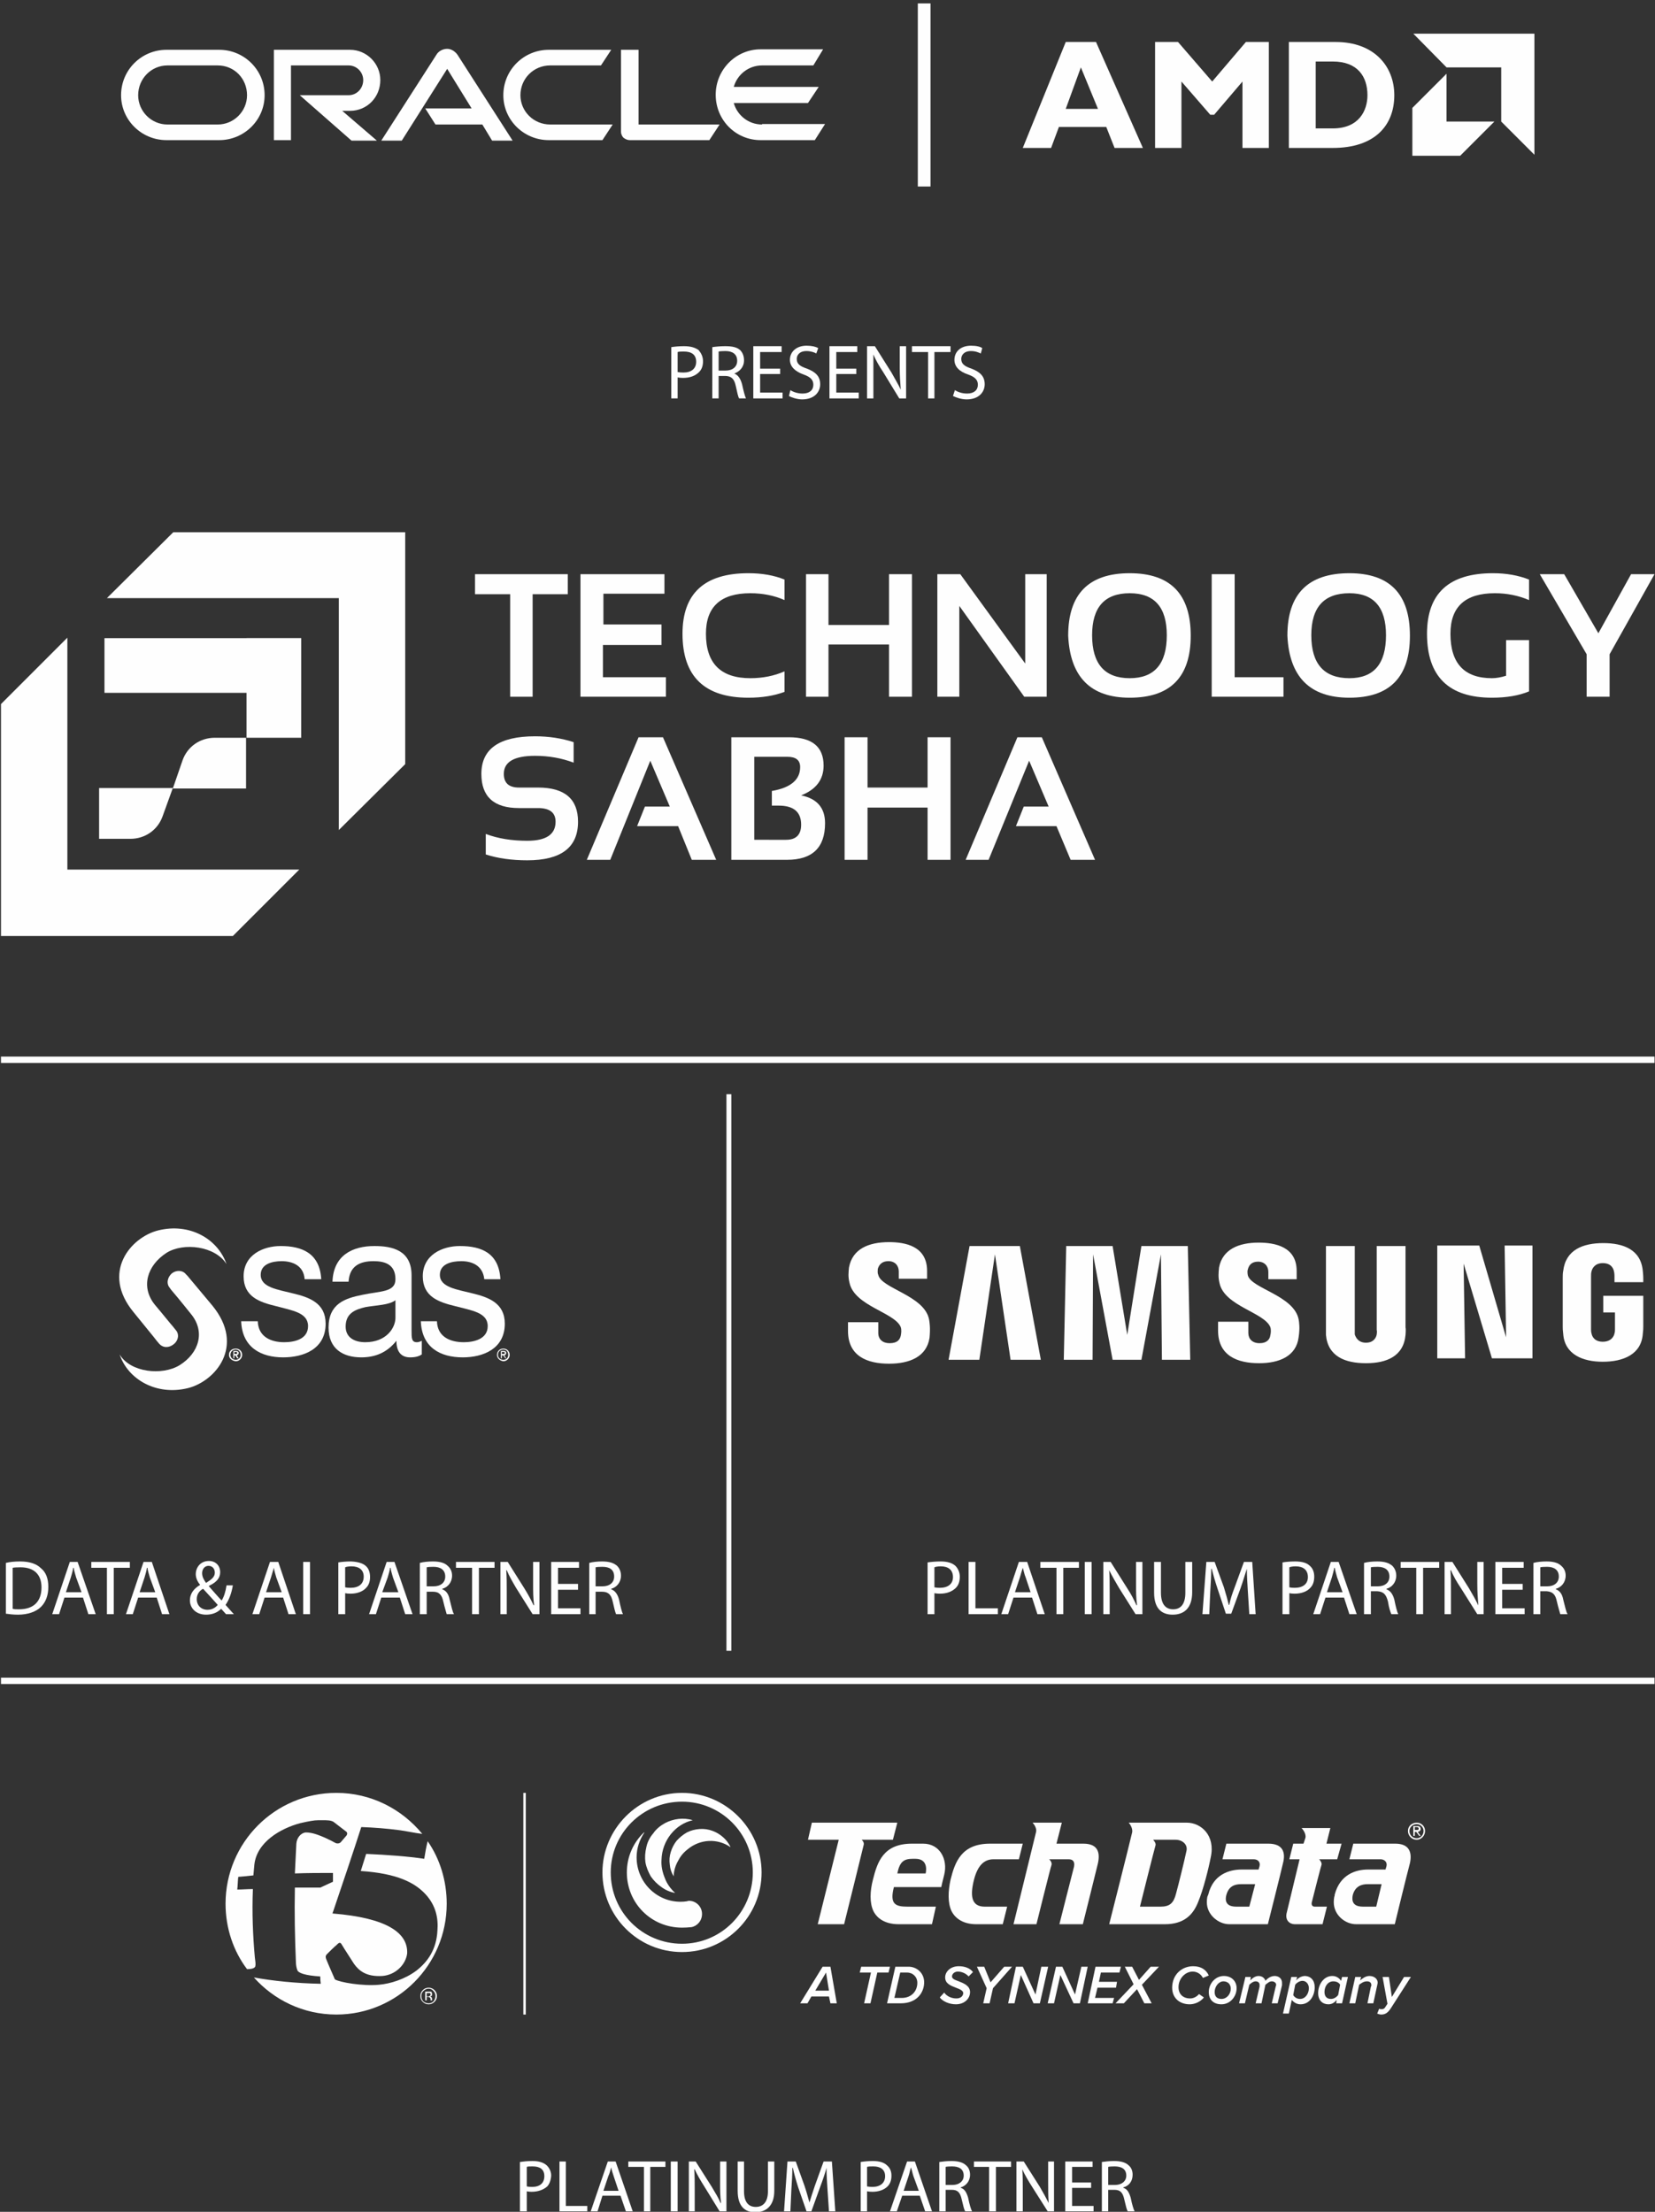 <svg version="1.2" xmlns="http://www.w3.org/2000/svg" viewBox="0 0 339 453" width="339" height="453">
	<rect x="0" y="0" width="339" height="453" fill="#333333" stroke="none"/>
	<title>techsabha_logo_white</title>
	<style>
		.s0 { fill: #fefefe } 
	</style>
	<g id="&lt;Group&gt;">
		<path id="&lt;Path&gt;" class="s0" d="m116.3 117.6v4.1h-7.2v21h-4.6v-21h-7.2v-4.1z"/>
		<path id="&lt;Path&gt;" class="s0" d="m136.1 117.6v4h-12.5v6.3h11.9v4.2h-12v6.6h12.9v4h-17.5v-25.1z"/>
		<path id="&lt;Path&gt;" class="s0" d="m160.7 141.7q-3.2 1.2-7.4 1.2-13.5 0-13.5-13.1 0-12.4 13.5-12.4 4.2 0 7.4 1.3v4.2q-3.2-1.4-7-1.4-9.1 0-9.1 8.3 0 9.1 9.1 9.1 3.8 0 7-1.4z"/>
		<path id="&lt;Path&gt;" class="s0" d="m165.1 142.7v-25.1h4.6v10.4h12.4v-10.4h4.7v25.1h-4.7v-10.7h-12.4v10.7z"/>
		<path id="&lt;Path&gt;" class="s0" d="m192 142.7v-25.1h4.7l13.3 18.3v-18.3h4.4v25.1h-4.6l-13.3-18.6v18.6z"/>
		<path id="&lt;Compound Path&gt;" fill-rule="evenodd" class="s0" d="m218.8 130.2q0-12.8 12.6-12.8 12.5 0 12.5 12.8 0 12.7-12.5 12.7-12 0-12.6-12.7zm12.6 8.7q7.6 0 7.6-8.8 0-8.6-7.6-8.6-7.7 0-7.7 8.6 0 8.8 7.7 8.8z"/>
		<path id="&lt;Path&gt;" class="s0" d="m252.9 117.6v21.1h10v4h-14.7v-25.1z"/>
		<path id="&lt;Compound Path&gt;" fill-rule="evenodd" class="s0" d="m263.7 130.2q0-12.8 12.7-12.8 12.4 0 12.4 12.8 0 12.7-12.4 12.7-12.1 0-12.7-12.7zm12.7 8.7q7.5 0 7.5-8.8 0-8.6-7.5-8.6-7.8 0-7.8 8.6 0 8.8 7.8 8.8z"/>
		<path id="&lt;Path&gt;" class="s0" d="m313.2 141.6q-3.1 1.3-7.6 1.3-13.3 0-13.3-13.1 0-12.4 13.5-12.4 4.1 0 7.4 1.3v4.2q-3.3-1.4-7-1.4-9.1 0-9.1 8.3 0 9.1 8.5 9.1 1.3 0 2.9-0.5v-7.3h4.7z"/>
		<path id="&lt;Path&gt;" class="s0" d="m315.4 117.6h5l7 12.1 6.7-12.1h4.8l-9.2 16.4v8.7h-4.7v-8.7z"/>
		<path id="&lt;Path&gt;" class="s0" d="m99.5 175v-4.2q3.7 1.4 8.5 1.4 5.8 0 5.8-3.9 0-2.8-3.6-2.8h-3.9q-7.7 0-7.7-7 0-7.7 11-7.7 4.2 0 7.9 1.2v4.2q-3.7-1.4-7.9-1.4-6.4 0-6.4 3.7 0 2.8 3.1 2.8h3.9q8.2 0 8.2 7 0 7.9-10.4 7.9-4.8 0-8.5-1.2z"/>
		<path id="&lt;Path&gt;" class="s0" d="m125 176.1h-4.8l10.6-25.1h5l10.9 25.1h-5l-2.8-6.9h-8.4l1.6-4h5.1l-4-9.4z"/>
		<path id="&lt;Compound Path&gt;" fill-rule="evenodd" class="s0" d="m149.8 176.1v-25.1h11.8q7.1 0 7.1 5.8 0 4.3-4.6 6.1 4.9 1 4.9 5.7 0 7.5-7.8 7.5zm11.2-4.1q3.1 0 3.1-3.1 0-3.9-4.6-3.9h-1.4v-3q5.8-1 5.8-4.9 0-2.1-2.6-2.1h-6.8v17z"/>
		<path id="&lt;Path&gt;" class="s0" d="m173 176.1v-25.1h4.7v10.3h12.3v-10.3h4.7v25.1h-4.7v-10.7h-12.3v10.7z"/>
		<path id="&lt;Path&gt;" class="s0" d="m202.5 176.1h-4.7l10.6-25.1h5l10.9 25.1h-5l-2.9-6.9h-8.3l1.6-4h5.1l-4-9.4z"/>
		<path id="&lt;Path&gt;" class="s0" d="m47.7 191.7h-47.5v-47.5l13.6-13.6v47.5h47.5z"/>
		<path id="&lt;Path&gt;" class="s0" d="m35.5 109h47.5v47.5l-13.6 13.5v-47.5h-47.5z"/>
		<path id="&lt;Path&gt;" class="s0" d="m61.7 141.9h-40.3v-11.2h40.3z"/>
		<path id="&lt;Path&gt;" class="s0" d="m61.7 151.1h-11.2v-20.4h11.2z"/>
		<path id="&lt;Path&gt;" class="s0" d="m50.4 161.5h-15l2-5.8c1-2.8 3.6-4.6 6.6-4.6h6.4z"/>
		<path id="&lt;Path&gt;" class="s0" d="m20.3 161.4h15.1l-2.1 5.8c-1 2.8-3.6 4.6-6.6 4.6h-6.4z"/>
		<path id="&lt;Compound Path&gt;" fill-rule="evenodd" class="s0" d="m87.1 22.2h9.5l-5-8.1-9.3 14.7h-4.2l11.3-17.6c0.4-0.7 1.3-1.2 2.2-1.2 0.8 0 1.6 0.5 2.1 1.2l11.3 17.6h-4.2l-2-3.3h-9.6zm60.3 3.3l-2.1 3.2h-16.3c-0.5 0-0.9-0.2-1.3-0.5-0.3-0.3-0.5-0.8-0.5-1.2v-16.8h3.6v15.3zm-75.7-2.8h-1.6l7.1 6.1h-5.2l-10.6-9.3h10c1.7 0 3-1.4 3-3.1 0-1.6-1.3-3-3-3h-11.8v15.3h-3.5v-18.5h15.6c3.4 0 6.2 2.8 6.2 6.2 0 3.5-2.7 6.3-6.2 6.3zm-37.6 6c-5.1 0-9.3-4.1-9.3-9.2 0-5.2 4.2-9.3 9.3-9.3h10.8c5.1 0 9.3 4.1 9.3 9.3 0 5.1-4.2 9.2-9.3 9.2zm10.5-3.2c3.3 0 6-2.7 6-6 0-3.4-2.6-6.1-6-6.1h-10.3c-3.3 0-6 2.7-6 6.1 0 3.3 2.7 6 6 6zm58.5-6c0-5.2 4.2-9.3 9.3-9.3h12.8l-2.1 3.2h-10.4c-3.4 0-6.1 2.7-6.1 6.1 0 3.3 2.7 6 6.1 6h12.8l-2.1 3.2h-11c-5.1 0-9.3-4.1-9.3-9.2zm53 5.9h12.9l-2.1 3.3h-11.1c-5.1 0-9.2-4.1-9.2-9.3 0-5.1 4.1-9.3 9.2-9.3h12.8l-2 3.3h-10.5c-2.8 0-5.1 1.9-5.8 4.4h17.4l-2.2 3.3h-15.2c0.7 2.5 3 4.4 5.8 4.4z"/>
		<path id="&lt;Compound Path&gt;" fill-rule="evenodd" class="s0" d="m234.1 30.3h-5.8l-1.7-4.3h-9.7l-1.6 4.3h-5.8l8.8-21.7h6.2zm-12.7-16.5l-3.1 8.5h6.6z"/>
		<path id="&lt;Path&gt;" class="s0" d="m255.2 8.6h4.7v21.7h-5.4v-13.6l-5.8 6.8h-0.8l-5.9-6.8v13.6h-5.4v-21.7h4.7l7 8.1z"/>
		<path id="&lt;Compound Path&gt;" fill-rule="evenodd" class="s0" d="m273.6 8.6c7.9 0 12 5 12 10.9 0 6.2-4 10.8-12.6 10.8h-9v-21.7zm-4.1 17.7h3.5c5.4 0 7.1-3.7 7.1-6.8 0-3.8-2-6.9-7.1-6.9h-3.5z"/>
		<path id="&lt;Path&gt;" class="s0" d="m307.5 13.8h-11.2l-6.8-6.9h24.8v24.8l-6.8-6.8z"/>
		<path id="&lt;Path&gt;" class="s0" d="m296.3 24.9v-9.8l-7 7v9.8h9.8l7-7z"/>
		<path id="&lt;Path&gt;" class="s0" d="m188 0.7v37.5h1.3 1.3v-37.5z"/>
		<path id="&lt;Compound Path&gt;" fill-rule="evenodd" class="s0" d="m137.5 71.1c0.6-0.1 1.5-0.2 2.6-0.2 1.4 0 2.3 0.3 3 0.8 0.5 0.6 0.9 1.3 0.9 2.3q0 1.4-0.8 2.2c-0.8 0.8-1.9 1.2-3.3 1.2q-0.6 0-1.1-0.1v4.3h-1.3zm1.3 5.1q0.5 0.1 1.2 0.1c1.6 0 2.6-0.8 2.6-2.2 0-1.5-1-2.1-2.5-2.1-0.6 0-1 0-1.3 0.1z"/>
		<path id="&lt;Compound Path&gt;" fill-rule="evenodd" class="s0" d="m145.9 71.1c0.6-0.1 1.7-0.2 2.6-0.2 1.5 0 2.4 0.2 3.1 0.8 0.5 0.5 0.8 1.2 0.8 2.1 0 1.4-0.9 2.3-2 2.7 0.8 0.3 1.3 1.1 1.6 2.2 0.3 1.4 0.6 2.5 0.8 2.9h-1.4c-0.2-0.3-0.4-1.2-0.7-2.6-0.3-1.4-0.9-2-2.2-2h-1.3v4.6h-1.3zm1.3 4.8h1.4c1.5 0 2.4-0.8 2.4-2 0-1.4-1-2-2.4-2q-1 0-1.4 0.1z"/>
		<path id="&lt;Path&gt;" class="s0" d="m159.8 76.6h-4.1v3.8h4.6v1.2h-6v-10.7h5.8v1.2h-4.4v3.4h4.1z"/>
		<path id="&lt;Path&gt;" class="s0" d="m161.9 79.9c0.6 0.4 1.5 0.7 2.5 0.7 1.4 0 2.2-0.7 2.2-1.8 0-1-0.6-1.6-2-2.1-1.7-0.6-2.8-1.6-2.8-3 0-1.7 1.4-2.9 3.4-2.9 1.1 0 1.9 0.2 2.4 0.5l-0.4 1.1c-0.3-0.2-1.1-0.5-2-0.5-1.5 0-2 0.9-2 1.6 0 1 0.6 1.5 2.1 2 1.8 0.7 2.7 1.6 2.7 3.2 0 1.6-1.2 3.1-3.7 3.1-1 0-2.2-0.4-2.7-0.7z"/>
		<path id="&lt;Path&gt;" class="s0" d="m175.4 76.6h-4.1v3.8h4.6v1.2h-6v-10.7h5.7v1.2h-4.3v3.4h4.1z"/>
		<path id="&lt;Path&gt;" class="s0" d="m177.6 81.6v-10.7h1.6l3.4 5.4c0.7 1.3 1.4 2.4 1.9 3.5-0.1-1.5-0.2-2.7-0.2-4.4v-4.5h1.3v10.7h-1.4l-3.3-5.4c-0.8-1.2-1.5-2.4-2-3.6 0 1.4 0 2.7 0 4.4v4.6z"/>
		<path id="&lt;Path&gt;" class="s0" d="m190.1 72.1h-3.3v-1.2h7.9v1.2h-3.3v9.5h-1.3z"/>
		<path id="&lt;Path&gt;" class="s0" d="m195.6 79.9c0.6 0.4 1.5 0.7 2.5 0.7 1.4 0 2.2-0.7 2.2-1.8 0-1-0.6-1.6-2-2.1-1.8-0.6-2.8-1.6-2.8-3 0-1.7 1.3-2.9 3.4-2.9 1.1 0 1.9 0.2 2.3 0.5l-0.3 1.1c-0.4-0.2-1.1-0.5-2-0.5-1.5 0-2 0.9-2 1.6 0 1 0.6 1.5 2.1 2 1.8 0.7 2.7 1.6 2.7 3.2 0 1.6-1.2 3.1-3.7 3.1-1.1 0-2.2-0.4-2.8-0.7z"/>
		<g id="&lt;Group&gt;">
			<g id="&lt;Group&gt;">
				<path id="&lt;Path&gt;" class="s0" d="m52.8 270.6c0.1 3.2 2.7 4.3 5.4 4.3 2.1 0 4.9-0.6 4.9-3.3 0-2.8-3.3-3.2-6.6-4.1-3.3-0.8-6.6-1.9-6.6-6.1 0-4.4 4-6.2 7.6-6.2 4.4 0 8 1.5 8.3 6.8h-3.4c-0.2-2.8-2.5-3.7-4.7-3.7-2 0-4.3 0.6-4.3 2.8 0 2.6 3.5 3 6.6 3.8 3.4 0.8 6.7 2 6.7 6.2 0 5.2-4.5 6.9-8.7 6.9-4.5 0-8.4-2-8.6-7.4z"/>
				<path id="&lt;Compound Path&gt;" fill-rule="evenodd" class="s0" d="m86.4 277.4c-0.6 0.4-1.3 0.6-2.4 0.6-1.7 0-2.8-1-2.8-3.4-1.9 2.4-4.3 3.4-7.2 3.4-3.7 0-6.7-1.7-6.7-6.1 0-4.9 3.4-6 6.9-6.7 3.7-0.8 6.8-0.5 6.8-3.2 0-3.2-2.4-3.7-4.5-3.7-2.8 0-4.9 1-5.1 4.2h-3.3c0.2-5.4 4.1-7.3 8.6-7.3 3.7 0 7.6 0.9 7.6 6v11.2c0 1.7 0 2.5 1.1 2.5 0.3 0 0.6-0.1 1-0.3zm-5.4-11.1c-1.3 1-3.8 1-6.1 1.4-2.2 0.5-4.1 1.3-4.1 4 0 2.3 1.9 3.2 4 3.2 4.4 0 6.2-3 6.2-5z"/>
				<path id="&lt;Path&gt;" class="s0" d="m89.5 270.6c0.1 3.2 2.7 4.3 5.5 4.3 2 0 4.9-0.6 4.9-3.3 0-2.8-3.3-3.2-6.7-4.1-3.3-0.8-6.6-1.9-6.6-6.1 0-4.4 4-6.2 7.6-6.2 4.5 0 8 1.5 8.3 6.8h-3.3c-0.3-2.8-2.5-3.7-4.7-3.7-2.1 0-4.4 0.6-4.4 2.8 0 2.6 3.6 3 6.7 3.8 3.3 0.8 6.6 2 6.6 6.2 0 5.2-4.5 6.9-8.6 6.9-4.6 0-8.4-2-8.6-7.4z"/>
				<path id="&lt;Path&gt;" class="s0" d="m38.4 261.3l5.1 6.1c6.8 8.3 0.6 15.5-5 16.9-6.5 1.6-12.3-1.8-14-6.9 2.2 3.7 8.7 4.4 12.3 2.2 4-2.5 5.3-6.9 2.3-10.5 0 0-2.3-2.9-4.1-5q-0.2-0.3-0.2-0.3c-0.8-0.9-0.5-2.2 0.4-3 0.9-0.7 2.2-0.7 2.9 0.2l0.6 0.6"/>
				<path id="&lt;Path&gt;" class="s0" d="m31.4 273.8l1.2 1.4c0.8 0.9 2 0.9 3 0.1 0.9-0.7 1.2-2 0.4-2.9 0 0-0.5-0.6-1.1-1.4l0.6 0.8c-1.7-2.1-3.8-4.6-3.8-4.6-2.9-3.6-1.6-8 2.4-10.6 3.5-2.2 10-1.4 12.3 2.3-1.8-5.2-7.6-8.5-14-6.9-5.6 1.4-11.8 8.6-5 16.8l4.8 5.9"/>
				<path id="&lt;Compound Path&gt;" fill-rule="evenodd" class="s0" d="m101.8 277.5c0-0.8 0.6-1.3 1.3-1.3 0.7 0 1.3 0.5 1.3 1.3 0 0.7-0.6 1.3-1.3 1.3-0.7-0.1-1.3-0.6-1.3-1.3zm1.3 1c0.6 0 1-0.4 1-1 0-0.7-0.4-1.1-1-1.1-0.6 0-1.1 0.4-1.1 1.1 0 0.6 0.5 1 1.1 1zm-0.3-0.3h-0.2v-1.5h0.6q0.5 0 0.5 0.4c0 0.3-0.2 0.4-0.4 0.5l0.4 0.6h-0.2l-0.4-0.6h-0.3zm0.3-0.9c0.2 0 0.3 0 0.3-0.2 0-0.2-0.1-0.2-0.3-0.2h-0.3v0.4z"/>
				<path id="&lt;Compound Path&gt;" fill-rule="evenodd" class="s0" d="m46.9 277.5c0-0.8 0.6-1.3 1.4-1.3 0.7 0 1.3 0.5 1.3 1.3 0 0.7-0.6 1.3-1.3 1.3-0.8-0.1-1.4-0.6-1.4-1.3zm1.4 1c0.5 0 1-0.4 1-1 0-0.7-0.5-1.1-1-1.1-0.6 0-1.1 0.4-1.1 1.1 0 0.6 0.5 1 1.1 1zm-0.3-0.3h-0.2v-1.5h0.5q0.6 0 0.6 0.4c0 0.3-0.2 0.4-0.4 0.5l0.4 0.6h-0.3l-0.4-0.6h-0.2zm0.3-0.9c0.1 0 0.3 0 0.3-0.2 0-0.2-0.2-0.2-0.3-0.2h-0.3v0.4z"/>
			</g>
			<g id="&lt;Group&gt;">
				<path id="&lt;Compound Path&gt;" fill-rule="evenodd" class="s0" d="m1.2 320.1c0.8-0.2 1.8-0.3 2.9-0.3 2 0 3.4 0.5 4.3 1.4 1 0.8 1.5 2.1 1.5 3.8 0 1.7-0.5 3.1-1.5 4.1-1 1-2.7 1.6-4.7 1.6-1 0-1.8-0.1-2.5-0.2zm1.4 9.4c0.3 0.1 0.8 0.1 1.3 0.1 3 0 4.6-1.6 4.6-4.5 0-2.5-1.4-4.1-4.3-4.1q-1.1 0-1.6 0.1z"/>
				<path id="&lt;Compound Path&gt;" fill-rule="evenodd" class="s0" d="m13.2 327.2l-1.1 3.4h-1.4l3.6-10.7h1.6l3.7 10.7h-1.5l-1.1-3.4zm3.5-1.1l-1.1-3c-0.2-0.7-0.4-1.3-0.5-2h-0.1c-0.1 0.7-0.3 1.3-0.5 2l-1 3z"/>
				<path id="&lt;Path&gt;" class="s0" d="m21.9 321.1h-3.2v-1.2h7.9v1.2h-3.3v9.5h-1.4z"/>
				<path id="&lt;Compound Path&gt;" fill-rule="evenodd" class="s0" d="m28.3 327.2l-1.1 3.4h-1.4l3.6-10.7h1.7l3.6 10.7h-1.5l-1.1-3.4zm3.5-1.1l-1.1-3c-0.2-0.7-0.4-1.3-0.5-2h-0.1c-0.1 0.7-0.3 1.3-0.5 2l-1 3z"/>
				<path id="&lt;Compound Path&gt;" fill-rule="evenodd" class="s0" d="m46.3 330.6c-0.3-0.3-0.6-0.7-1-1.1-0.9 0.9-2 1.2-3.1 1.2-2.1 0-3.3-1.4-3.3-2.9 0-1.5 0.9-2.5 2.1-3.2-0.6-0.7-0.9-1.5-0.9-2.2 0-1.3 0.9-2.7 2.7-2.7 1.3 0 2.3 0.9 2.3 2.3 0 1.1-0.6 2-2.3 2.8v0.1c0.9 1 1.9 2.2 2.6 2.9q0.7-1.1 1-3.1h1.3c-0.3 1.7-0.8 3-1.5 4 0.5 0.6 1.1 1.2 1.7 1.9zm-1.7-1.9c-0.6-0.7-1.8-2-3-3.3-0.6 0.3-1.3 1-1.3 2.1 0 1.3 0.9 2.2 2.2 2.2 0.9 0 1.6-0.4 2.1-1zm-3.2-6.5c0 0.8 0.4 1.4 0.8 2 1.1-0.7 1.8-1.2 1.8-2.1 0-0.7-0.4-1.4-1.3-1.4-0.8 0-1.3 0.7-1.3 1.5z"/>
				<path id="&lt;Compound Path&gt;" fill-rule="evenodd" class="s0" d="m54.2 327.2l-1.1 3.4h-1.4l3.6-10.7h1.7l3.6 10.7h-1.5l-1.1-3.4zm3.5-1.1l-1.1-3c-0.2-0.7-0.4-1.3-0.5-2-0.2 0.7-0.4 1.3-0.6 2l-1 3z"/>
				<path id="&lt;Path&gt;" class="s0" d="m63.5 330.6h-1.4v-10.7h1.4z"/>
				<path id="&lt;Compound Path&gt;" fill-rule="evenodd" class="s0" d="m69.3 320c0.6-0.1 1.5-0.2 2.6-0.2q2.1 0.1 3 0.9c0.6 0.5 0.9 1.3 0.9 2.3q0 1.4-0.8 2.2c-0.7 0.8-1.9 1.2-3.2 1.2q-0.7 0-1.1-0.1v4.3h-1.4zm1.4 5.1q0.4 0.1 1.1 0.1c1.7 0 2.7-0.8 2.7-2.3 0-1.4-1-2.1-2.5-2.1-0.6 0-1.1 0.1-1.3 0.2z"/>
				<path id="&lt;Compound Path&gt;" fill-rule="evenodd" class="s0" d="m78.1 327.2l-1.1 3.4h-1.4l3.6-10.7h1.6l3.7 10.7h-1.5l-1.1-3.4zm3.5-1.1l-1.1-3c-0.2-0.7-0.4-1.3-0.5-2h-0.1c-0.1 0.7-0.3 1.3-0.5 2l-1.1 3z"/>
				<path id="&lt;Compound Path&gt;" fill-rule="evenodd" class="s0" d="m86 320.1c0.7-0.2 1.7-0.3 2.7-0.3 1.4 0 2.4 0.3 3 0.9 0.6 0.5 0.9 1.2 0.9 2 0 1.4-0.9 2.4-2 2.7v0.1c0.8 0.3 1.3 1 1.5 2.1 0.4 1.5 0.6 2.6 0.9 3h-1.5c-0.1-0.4-0.4-1.3-0.7-2.6-0.3-1.4-0.9-2-2.1-2h-1.3v4.6h-1.4zm1.4 4.8h1.4c1.5 0 2.4-0.8 2.4-2 0-1.4-1-2-2.4-2q-1 0-1.4 0.1z"/>
				<path id="&lt;Path&gt;" class="s0" d="m96.7 321.1h-3.3v-1.2h7.9v1.2h-3.2v9.5h-1.4z"/>
				<path id="&lt;Path&gt;" class="s0" d="m102.5 330.6v-10.7h1.5l3.4 5.4c0.8 1.3 1.4 2.4 1.9 3.5l0.1-0.1c-0.2-1.4-0.2-2.7-0.2-4.3v-4.5h1.3v10.7h-1.4l-3.4-5.4c-0.7-1.2-1.4-2.4-1.9-3.6h-0.1c0.1 1.4 0.1 2.6 0.1 4.4v4.6z"/>
				<path id="&lt;Path&gt;" class="s0" d="m118.4 325.6h-4.1v3.8h4.6v1.2h-6v-10.7h5.7v1.2h-4.3v3.3h4.1z"/>
				<path id="&lt;Compound Path&gt;" fill-rule="evenodd" class="s0" d="m120.7 320.1c0.7-0.2 1.7-0.3 2.6-0.3 1.5 0 2.4 0.3 3.1 0.9 0.5 0.5 0.8 1.2 0.8 2 0 1.4-0.9 2.4-2 2.7v0.1c0.8 0.3 1.3 1 1.6 2.1 0.3 1.5 0.6 2.6 0.8 3h-1.4c-0.2-0.4-0.4-1.3-0.7-2.6-0.3-1.4-0.9-2-2.2-2h-1.3v4.6h-1.3zm1.3 4.8h1.4c1.5 0 2.4-0.8 2.4-2 0-1.4-0.9-2-2.4-2q-1 0-1.4 0.1z"/>
			</g>
		</g>
		<path id="&lt;Path&gt;" class="s0" d="m338.9 217.7h-338.7v-1.3h338.7z"/>
		<g id="&lt;Group&gt;">
			<g id="&lt;Group&gt;">
				<path id="&lt;Path&gt;" class="s0" d="m107.7 367.2v45.4h-0.5v-45.4z"/>
				<path id="&lt;Compound Path&gt;" fill-rule="evenodd" class="s0" d="m89.5 408.8q0 0.7-0.5 1.2-0.5 0.5-1.2 0.5-0.7 0-1.2-0.5-0.5-0.5-0.5-1.2 0-0.7 0.5-1.2 0.5-0.5 1.2-0.5 0.7 0 1.2 0.5 0.5 0.5 0.5 1.2zm-1.7-1.5q-0.6 0-1.1 0.5-0.4 0.4-0.4 1 0 0.6 0.4 1.1 0.5 0.4 1.1 0.4 0.6 0 1-0.4 0.4-0.5 0.4-1.1 0-0.6-0.4-1-0.4-0.5-1-0.5zm-0.7 0.6h0.6q0.4 0 0.6 0 0.2 0.2 0.2 0.5 0 0.3-0.1 0.4-0.1 0-0.3 0.1 0.2 0 0.3 0.2 0.1 0.1 0.1 0.3v0.1q0 0.1 0 0.1 0 0.1 0 0.1h-0.3q0 0 0 0 0 0 0 0v-0.2q0-0.3-0.2-0.4-0.1-0.1-0.3-0.1h-0.3v0.7h-0.3zm1.1 0.6q0-0.2-0.1-0.3-0.1 0-0.4 0h-0.3v0.7h0.3q0.2 0 0.3-0.1 0.2-0.1 0.2-0.3z"/>
				<path id="&lt;Path&gt;" class="s0" d="m87.6 377.1c-0.3 1.2-0.5 2.3-0.7 3.6-3.4-0.5-7.4-0.8-11.9-1-0.4 1.2-0.7 2.3-1.1 3.5 7.5 0.5 11.1 2.4 13.3 4.8 2.1 2.3 2.6 4.9 2.4 7.4-0.2 3.9-2 6.4-4.3 8.2-2.4 1.8-5.4 2.7-7.7 2.9-3.4 0.3-8-0.5-9-1.1-0.6-1.4-1.2-2.7-1.8-4.2-0.1-0.3-0.2-0.6 0.2-1 0.7-0.7 1.3-1.3 2-1.9 0.3-0.3 0.6-0.6 0.9-0.2 0.9 1.5 1.8 2.8 2.6 4.1 1 1.4 2.5 2.7 5.8 2.5 2.7-0.2 4.8-2.3 5.1-4.6 0.2-4.2-4.1-7.3-15.3-8.2 2.2-6.5 4.3-12.7 5.9-17.7 2.7 0.1 5.2 0.3 7.5 0.6 1.7 0.2 3.3 0.6 5 0.8-4.2-5.1-10.5-8.4-17.6-8.4-12.6 0-22.7 10.2-22.7 22.7 0 5 1.6 9.7 4.4 13.4 1 0 1.6-0.2 1.7-0.6 0.1-0.4 0-1.1-0.1-1.8-0.4-4.4-0.6-9.2-0.4-14-1.2 0-2.2 0.1-3.2 0.1 0.1-0.9 0.1-1.7 0.2-2.6q1.4-0.1 3.1-0.3 0.1-1.1 0.2-2.2c0.5-4.6 5.3-7.4 9.4-8.5 1.8-0.4 2.8-0.6 3.7-0.6q0.5 0 1 0c0.8 0 1.7 0 2.2 0.4 0.9 0.7 1.7 1.3 2.6 2 0.1 0.2 0.2 0.3 0 0.7q-0.6 0.7-1.2 1.4c-0.3 0.3-0.7 0.3-1 0.2q-1.1-0.6-2.2-1.1c-1.2-0.5-2.5-1.1-4-1.1-0.9 0.1-1.8 1-1.9 2.3-0.1 2-0.2 4-0.3 6.1 2.6-0.1 5.1-0.1 7.8-0.1 0 0.6 0 1.2 0 1.8-0.9 0.4-1.7 0.8-2.6 1.2-1.8 0-3.5 0-5.2 0-0.1 5.2 0 10.3 0.2 15 0 0.7 0.1 1.4 0.3 1.9 0.2 0.6 1.6 1.1 4.7 1.3q0 0.8 0.1 1.5c-5.1-0.1-9.9-0.6-13.7-1.3 4.1 4.6 10.1 7.6 16.9 7.6 12.5 0 22.6-10.2 22.6-22.7 0-4.7-1.4-9.2-3.9-12.8z"/>
				<path id="&lt;Path&gt;" class="s0" d=""/>
				<path id="&lt;Compound Path&gt;" fill-rule="evenodd" class="s0" d="m288.4 375c0-1 0.8-1.7 1.8-1.7 0.9 0 1.7 0.7 1.7 1.7 0 1-0.8 1.8-1.7 1.8-1 0-1.8-0.8-1.8-1.8zm1.8 1.5c0.7 0 1.4-0.6 1.4-1.5 0-0.8-0.7-1.4-1.4-1.4-0.8 0-1.5 0.6-1.5 1.4 0 0.9 0.7 1.5 1.5 1.5zm-0.4-0.5h-0.3v-2h0.8q0.7 0 0.7 0.6c0 0.4-0.3 0.5-0.6 0.6l0.6 0.8h-0.3l-0.6-0.8h-0.3zm0.4-1.2c0.2 0 0.4 0 0.4-0.3 0-0.2-0.2-0.3-0.4-0.3h-0.4v0.6z"/>
				<path id="&lt;Compound Path&gt;" fill-rule="evenodd" class="s0" d="m193.4 384c-0.3 1.1-0.6 2.5-0.6 2.5h-9.7c-0.9 3.5 0.3 4 2.8 4h5.8l-0.8 3.6h-6.8c-2.7 0-4.4-1.1-5.2-2.7-0.8-1.7-0.7-4.1-0.1-6.4 0.9-3.6 2.1-7.4 8-7.4h2.3c3.4 0 5.1 3.2 4.3 6.4zm-5.9-3.3h-0.5c-1.9 0-2.7 0.6-3.2 3h5.8c0 0 0.8-3-2.1-3z"/>
				<path id="&lt;Path&gt;" class="s0" d="m224.9 381.6c-0.4 1.7-3.1 12.5-3.1 12.5h-4.8c0 0 2.6-10.3 3-11.8 0.2-1.1-0.3-1.5-1.1-1.5h-4c0 0 0.6 0.5 0.5 1.1-0.2 0.5-3.1 12.2-3.1 12.2h-4.7l4.6-18.8c0.3-1-0.7-2-0.7-2h6l-1.1 4.3h5.5c2.9 0 3.5 1.7 3 4z"/>
				<path id="&lt;Path&gt;" class="s0" d="m176.5 376.8c0 0 0.6 0.5 0.4 1.1-0.1 0.5-4 16.2-4 16.2h-5.4l4.3-17.3h-6.3l0.8-3.5h17.5l-0.9 3.5z"/>
				<path id="&lt;Compound Path&gt;" fill-rule="evenodd" class="s0" d="m248 380.4c-0.4 2.1-1.5 6.6-2.6 9.2-1 2.5-2.8 4.5-6.8 4.5h-11.4c0 0 4.1-16.2 4.7-18.8 0.2-1-0.7-2-0.7-2h11.9c2.9 0 5.9 2.6 4.9 7.1zm-7.2-3.6h-4.6c0 0 0.6 0.6 0.5 1.1-0.2 0.6-3.2 12.6-3.2 12.6h4.2c1.9 0 2.7-0.7 3.2-2.7 0.5-1.8 1.8-7.1 2.1-8.6 0.4-1.4-0.8-2.4-2.2-2.4z"/>
				<path id="&lt;Compound Path&gt;" fill-rule="evenodd" class="s0" d="m262.8 381.6c-0.5 2.2-3.1 12.5-3.1 12.5h-7.9c-2.2 0-4.6-1.9-4.6-4.5q0-0.6 0.1-1.1 0.1-0.2 0.2-0.5c1-4.1 4.3-5.1 6.8-5.1h3.5l0.2-0.7c0.2-0.9-0.4-1.4-1.2-1.4h-6.4l0.8-3.2h8.6c2.9 0 3.6 1.7 3 4zm-5.7 4.3h-2.9c-1.3 0-2.5 0.4-3 2.2-0.5 1.9 0.7 2.4 2 2.4h2.7z"/>
				<path id="&lt;Compound Path&gt;" fill-rule="evenodd" class="s0" d="m288.8 381.6c-0.6 2.2-3.1 12.5-3.1 12.5h-7.9c-2.3 0-4.6-1.9-4.6-4.5q0-0.6 0.1-1.1 0.1-0.2 0.1-0.5c1.1-4.1 4.3-5.1 6.8-5.1h3.6l0.2-0.7c0.2-0.9-0.5-1.4-1.2-1.4h-6.4l0.8-3.2h8.6c2.8 0 3.5 1.7 3 4zm-5.8 4.3h-2.9c-1.2 0-2.5 0.4-3 2.2-0.4 1.9 0.7 2.4 2.1 2.4h2.7z"/>
				<path id="&lt;Path&gt;" class="s0" d="m199.5 385c0.8-3.1 2.2-4.2 4-4.2h5.2l0.8-3.2h-6.7c-5.9 0-7.2 3.8-8.1 7.4-0.5 2.3-0.6 4.7 0.2 6.4 0.8 1.6 2.5 2.7 5.1 2.7h5.4l0.9-3.6c0 0-4 0-4.6 0-2.8 0-3-2.3-2.2-5.5z"/>
				<path id="&lt;Path&gt;" class="s0" d="m269.3 390.5h2.5l-0.9 3.6h-5.7c-1 0-2.1-0.8-1.6-2.5 0.3-1.3 2.6-10.8 2.6-10.8h-2.1l0.8-3.2h2.1l0.4-1.2c0.2-1-0.8-2-0.8-2h5.9l-0.8 3.2h3.1l-0.9 3.2h-3.7c0 0 0.6 0.6 0.5 1.1-0.1 0.2-1.6 6.1-2 7.7-0.1 0.4 0 0.9 0.6 0.9z"/>
				<path id="&lt;Path&gt;" class="s0" d="m132.4 378.3c0.2-1 0.7-2 1.4-2.8 0.6-0.9 1.5-1.6 2.4-2.1 1.7-0.9 3.8-1.2 5.7-0.6q0 0 0 0 0 0 0 0c-3.6 0.8-6.3 4.2-6.4 8.1-0.1 1.3 0.2 2.6 0.7 3.8 0.4 1.1 1.2 2.2 2.1 3q0 0 0 0 0 0 0 0-1.6-0.3-2.8-1.2-1.3-0.9-2.2-2.2c-0.5-0.9-0.9-1.8-1.1-2.9q-0.2-1.5 0.2-3.1z"/>
				<path id="&lt;Path&gt;" class="s0" d="m140.7 375.3q1.2-0.6 2.6-0.7 1.4-0.1 2.7 0.4c1.6 0.6 2.9 1.8 3.6 3.2v0.1q0 0 0 0 0 0 0 0c-2.6-1.8-6.2-1.7-8.8 0.5-0.9 0.7-1.5 1.5-2 2.5-0.5 0.9-0.8 2-0.8 3q0 0 0 0 0 0 0 0-0.7-1.1-0.8-2.4-0.2-1.3 0.2-2.6 0.4-1.3 1.2-2.3 0.9-1 2.1-1.7z"/>
				<path id="&lt;Compound Path&gt;" fill-rule="evenodd" class="s0" d="m156 383.5c0 9-7.3 16.3-16.3 16.3-9 0-16.3-7.3-16.3-16.3 0-8.9 7.3-16.3 16.3-16.3 9 0 16.3 7.4 16.3 16.3zm-16.3-14.5c-8.1 0-14.6 6.5-14.6 14.5 0 8.1 6.5 14.6 14.6 14.6 8 0 14.5-6.5 14.5-14.6 0-8-6.5-14.5-14.5-14.5z"/>
				<path id="&lt;Path&gt;" class="s0" d="m141.1 389.3c-0.1 0-0.4 0.1-0.4 0.1q-0.6 0.1-1.3 0.1c-5 0-9-4.1-9-9.1 0-1.9 0.6-3.6 1.6-5.1q0 0 0 0-0.1 0-0.1 0c-2.2 2.1-3.5 5-3.5 8.2 0 6.3 5 11.3 11.3 11.3q0.9 0 1.9-0.1c1.2-0.2 2.2-1.3 2.2-2.7 0-1.5-1.2-2.7-2.7-2.7z"/>
				<path id="&lt;Compound Path&gt;" fill-rule="evenodd" class="s0" d="m170.1 410.3l-0.3-1.4h-3.6l-0.8 1.4h-1.5l4.6-7.5h1.6l1.3 7.5zm-0.9-6.3l-2.2 3.7h2.8z"/>
				<path id="&lt;Path&gt;" class="s0" d="m177 410.3l1.4-6.3h-2.3l0.3-1.2h5.9l-0.3 1.2h-2.3l-1.4 6.3z"/>
				<path id="&lt;Compound Path&gt;" fill-rule="evenodd" class="s0" d="m186.1 402.8c1.7 0 3.2 1.3 3.2 3.2 0 2-1.4 4.3-4.8 4.3h-2.8l1.7-7.5zm-1.4 6.4c2 0 3.2-1.4 3.2-3.1 0-1.2-0.9-2.1-2.1-2.1h-1.4l-1.2 5.2z"/>
				<path id="&lt;Path&gt;" class="s0" d="m193.4 408.1c0.5 0.7 1.4 1.2 2.5 1.2 1 0 1.4-0.6 1.4-1.1 0-0.5-0.7-0.8-1.5-1.1-1-0.4-2.2-0.8-2.2-2.1 0-1.2 1.1-2.3 2.8-2.3 1.2 0 2.3 0.4 2.9 1.2l-0.9 0.9c-0.5-0.6-1.4-1-2.2-1-0.7 0-1.2 0.5-1.2 1 0 0.5 0.6 0.7 1.4 1 1 0.4 2.3 0.9 2.3 2.2 0 1.3-1.1 2.5-2.9 2.5-1.4 0-2.7-0.6-3.3-1.4z"/>
				<path id="&lt;Path&gt;" class="s0" d="m201.4 410.3l0.7-3.1-2-4.4h1.5l1.3 3.2 2.8-3.2h1.6l-3.9 4.4-0.7 3.1z"/>
				<path id="&lt;Path&gt;" class="s0" d="m211.7 410.3l-2.6-5.8-1.3 5.8h-1.3l1.6-7.5h1.4l2.6 5.7 1.2-5.7h1.4l-1.7 7.5z"/>
				<path id="&lt;Path&gt;" class="s0" d="m219.9 410.3l-2.7-5.8-1.3 5.8h-1.3l1.7-7.5h1.3l2.6 5.7 1.3-5.7h1.3l-1.6 7.5z"/>
				<path id="&lt;Path&gt;" class="s0" d="m222.8 410.3l1.6-7.5h5.2l-0.3 1.2h-3.8l-0.4 1.9h3.7l-0.2 1.2h-3.8l-0.5 2.1h3.9l-0.3 1.1z"/>
				<path id="&lt;Path&gt;" class="s0" d="m234.4 410.3l-1.5-2.9-2.7 2.9h-1.7l3.7-3.9-1.8-3.6h1.5l1.4 2.7 2.4-2.7h1.7l-3.5 3.7 2 3.8z"/>
				<path id="&lt;Path&gt;" class="s0" d="m244.4 402.7c1.7 0 2.7 0.8 3.2 1.9l-1.2 0.5c-0.4-0.8-1.2-1.3-2.1-1.3-1.5 0-2.9 1.4-2.9 3.2 0 1.4 0.9 2.3 2.4 2.3 0.6 0 1.3-0.3 1.8-0.9l1 0.7c-0.8 1-2 1.4-2.9 1.4-2.1 0-3.6-1.3-3.6-3.4 0-2.7 2-4.4 4.3-4.4z"/>
				<path id="&lt;Compound Path&gt;" fill-rule="evenodd" class="s0" d="m250.7 404.7c1.6 0 2.6 1.1 2.6 2.5 0 1.7-1.3 3.3-3.1 3.3-1.7 0-2.6-1-2.6-2.5 0-1.7 1.3-3.3 3.1-3.3zm-0.1 1.1c-1 0-1.8 1.1-1.8 2.2 0 0.9 0.5 1.4 1.4 1.4 1.1 0 1.9-1 1.9-2.1 0-0.9-0.6-1.5-1.5-1.5z"/>
				<path id="&lt;Path&gt;" class="s0" d="m260.5 410.3l0.8-3.4c0-0.1 0.1-0.2 0.1-0.4 0-0.4-0.4-0.7-0.9-0.7-0.5 0-0.9 0.4-1.3 0.7l-0.8 3.8h-1.2l0.8-3.4c0-0.2 0-0.3 0-0.4 0-0.4-0.3-0.7-0.8-0.7-0.5 0-1 0.4-1.3 0.7l-0.9 3.8h-1.2l1.3-5.4h1.1l-0.1 0.7c0.3-0.3 0.9-0.9 1.7-0.9 1 0 1.4 0.8 1.4 1 0.4-0.5 1.1-1 1.9-1 0.8 0 1.5 0.5 1.5 1.4 0 0.2 0 0.4 0 0.5l-0.9 3.7z"/>
				<path id="&lt;Compound Path&gt;" fill-rule="evenodd" class="s0" d="m264 412.4h-1.2l1.7-7.5h1.2l-0.2 0.7q0.7-0.8 1.7-0.9c1.3 0 2.1 0.9 2.1 2.3 0 1.7-1 3.5-2.9 3.5-0.8 0-1.4-0.4-1.8-0.9zm2.8-6.7c-0.6 0-1.2 0.4-1.5 0.8l-0.4 2.1c0.2 0.4 0.7 0.8 1.4 0.8 1.1 0 1.8-1.1 1.8-2.2 0-0.9-0.6-1.5-1.3-1.5z"/>
				<path id="&lt;Compound Path&gt;" fill-rule="evenodd" class="s0" d="m274.9 404.9h1.2l-1.2 5.4h-1.2l0.1-0.7q-0.7 0.9-1.7 0.9c-1.2 0-2.1-0.8-2.1-2.3 0-1.7 1.1-3.5 2.9-3.5 0.8 0 1.4 0.4 1.8 1zm-2.3 4.5c0.6 0 1.1-0.3 1.5-0.8l0.4-2.1c-0.2-0.4-0.7-0.7-1.4-0.7-1.1 0-1.8 1-1.8 2.2 0 0.9 0.5 1.4 1.3 1.4z"/>
				<path id="&lt;Path&gt;" class="s0" d="m280.1 410.3l0.7-3.4q0.1-0.1 0.1-0.3c0-0.6-0.4-0.8-0.9-0.8-0.7 0-1.2 0.4-1.6 0.7l-0.8 3.8h-1.2l1.2-5.4h1.2l-0.2 0.7c0.5-0.4 1.1-0.9 1.9-0.9 1 0 1.7 0.6 1.7 1.4 0 0.1-0.1 0.4-0.1 0.5l-0.8 3.7z"/>
				<path id="&lt;Path&gt;" class="s0" d="m282.5 411.4c0.1 0.1 0.3 0.1 0.6 0.1 0.2 0 0.5-0.1 0.7-0.5l0.4-0.6-1-5.5h1.3l0.6 4.1 2.5-4.1h1.4l-4.1 6.4c-0.6 0.9-1.1 1.3-2 1.3-0.2 0-0.6-0.1-0.8-0.2z"/>
			</g>
			<g id="&lt;Group&gt;">
				<path id="&lt;Compound Path&gt;" fill-rule="evenodd" class="s0" d="m106.5 442.8c0.7-0.1 1.5-0.2 2.6-0.2q1.9 0 2.9 0.9c0.5 0.5 0.9 1.2 0.9 2.1q-0.1 1.4-0.8 2.2c-0.8 0.7-1.9 1.1-3.2 1.1q-0.6 0-1-0.1v4.1h-1.4zm1.4 5q0.4 0.1 1.1 0.1c1.6 0 2.5-0.8 2.5-2.2 0-1.4-0.9-2-2.4-2-0.6 0-1 0-1.2 0.1z"/>
				<path id="&lt;Compound Path&gt;" class="s0" d="m114.6 442.7h1.3v9.1h4.4v1.1h-5.7z"/>
				<path id="&lt;Compound Path&gt;" fill-rule="evenodd" class="s0" d="m123.4 449.7l-1 3.2h-1.4l3.5-10.2h1.6l3.5 10.2h-1.4l-1.1-3.2zm3.3-1l-1-3c-0.2-0.6-0.4-1.2-0.5-1.8-0.2 0.6-0.3 1.2-0.6 1.8l-1 3z"/>
				<path id="&lt;Compound Path&gt;" class="s0" d="m131.9 443.8h-3.2v-1.1h7.6v1.1h-3.1v9.1h-1.3z"/>
				<path id="&lt;Compound Path&gt;" class="s0" d="m138.8 442.7v10.2h-1.4v-10.2z"/>
				<path id="&lt;Compound Path&gt;" class="s0" d="m141.1 452.9v-10.2h1.4l3.3 5.2c0.7 1.2 1.4 2.3 1.8 3.3h0.1c-0.2-1.4-0.2-2.6-0.2-4.2v-4.3h1.3v10.2h-1.4l-3.2-5.2c-0.7-1.1-1.4-2.3-1.9-3.4h-0.1c0.1 1.3 0.1 2.6 0.1 4.3v4.3z"/>
				<path id="&lt;Compound Path&gt;" class="s0" d="m152.4 442.7v6.1c0 2.3 1 3.2 2.4 3.2 1.5 0 2.5-1 2.5-3.2v-6.1h1.3v6c0 3.1-1.7 4.4-3.9 4.4-2.1 0-3.6-1.2-3.6-4.4v-6z"/>
				<path id="&lt;Compound Path&gt;" class="s0" d="m169.5 448.4c-0.1-1.4-0.2-3.1-0.2-4.4q-0.5 1.8-1.3 3.9l-1.8 5h-1l-1.7-4.9q-0.7-2.2-1.1-4h-0.1c0 1.3-0.1 3-0.2 4.5l-0.2 4.4h-1.3l0.7-10.2h1.7l1.8 5c0.4 1.2 0.7 2.3 1 3.4 0.3-1 0.7-2.2 1.1-3.4l1.8-5h1.7l0.7 10.2h-1.3z"/>
				<path id="&lt;Compound Path&gt;" fill-rule="evenodd" class="s0" d="m176.3 442.8c0.6-0.1 1.5-0.2 2.5-0.2q2 0 2.9 0.9c0.6 0.5 0.9 1.2 0.9 2.1q0 1.4-0.8 2.2c-0.7 0.7-1.8 1.1-3.1 1.1q-0.6 0-1.1-0.1v4.1h-1.3zm1.3 5q0.5 0.1 1.1 0.1c1.6 0 2.6-0.8 2.6-2.2 0-1.4-1-2-2.4-2-0.6 0-1 0-1.3 0.1z"/>
				<path id="&lt;Compound Path&gt;" fill-rule="evenodd" class="s0" d="m184.8 449.7l-1.1 3.2h-1.4l3.5-10.2h1.6l3.5 10.2h-1.4l-1.1-3.2zm3.4-1l-1.1-3c-0.2-0.6-0.3-1.2-0.5-1.8-0.2 0.6-0.3 1.2-0.5 1.8l-1 3z"/>
				<path id="&lt;Compound Path&gt;" fill-rule="evenodd" class="s0" d="m192.4 442.8c0.7-0.1 1.6-0.2 2.5-0.2 1.4 0 2.4 0.3 3 0.9 0.5 0.4 0.8 1.1 0.8 1.9 0 1.4-0.9 2.3-1.9 2.6v0.1c0.8 0.2 1.2 1 1.5 2 0.3 1.5 0.6 2.4 0.8 2.8h-1.4c-0.2-0.3-0.4-1.1-0.7-2.4-0.3-1.4-0.8-2-2-2h-1.3v4.4h-1.3zm1.3 4.7h1.4c1.4 0 2.3-0.8 2.3-1.9 0-1.4-1-1.9-2.4-1.9q-0.9 0-1.3 0.1z"/>
				<path id="&lt;Compound Path&gt;" class="s0" d="m202.6 443.8h-3.1v-1.1h7.6v1.1h-3.1v9.1h-1.4z"/>
				<path id="&lt;Compound Path&gt;" class="s0" d="m208.2 452.9v-10.2h1.5l3.3 5.2c0.7 1.2 1.3 2.3 1.8 3.3-0.1-1.4-0.1-2.6-0.1-4.2v-4.3h1.2v10.2h-1.3l-3.3-5.2c-0.7-1.1-1.4-2.3-1.9-3.4 0.1 1.3 0.1 2.6 0.1 4.3v4.3z"/>
				<path id="&lt;Compound Path&gt;" class="s0" d="m223.5 448.1h-3.9v3.7h4.4v1.1h-5.8v-10.2h5.6v1.1h-4.2v3.2h3.9z"/>
				<path id="&lt;Compound Path&gt;" fill-rule="evenodd" class="s0" d="m225.7 442.8c0.7-0.1 1.6-0.2 2.5-0.2 1.4 0 2.4 0.3 3 0.9 0.5 0.4 0.8 1.1 0.8 1.9 0 1.4-0.8 2.3-1.9 2.6v0.1c0.8 0.2 1.2 1 1.5 2 0.3 1.5 0.6 2.4 0.8 2.8h-1.4c-0.2-0.3-0.4-1.1-0.7-2.4-0.3-1.4-0.8-2-2-2h-1.3v4.4h-1.3zm1.3 4.7h1.4c1.4 0 2.3-0.8 2.3-1.9 0-1.4-1-1.9-2.4-1.9q-0.9 0-1.3 0.1z"/>
			</g>
		</g>
		<path id="&lt;Path&gt;" class="s0" d="m338.9 344.9h-338.7v-1.3h338.7z"/>
		<g id="&lt;Group&gt;">
			<path id="&lt;Compound Path&gt;" class="s0" d="m179.9 261.1c-0.2-0.4-0.1-0.9-0.1-1.2 0.2-0.7 0.7-1.6 2.2-1.6 1.3 0 2.1 0.9 2.1 2.1 0 0.5 0 1.5 0 1.5h5.8v-1.6c0-5.1-4.5-5.9-7.8-5.9-4.2 0-7.5 1.4-8.2 5.2-0.1 1-0.2 1.9 0.1 3.1 1 4.8 9.3 6.1 10.5 9.1 0.2 0.6 0.1 1.3 0 1.8-0.2 0.8-0.7 1.5-2.3 1.5-1.4 0-2.3-0.8-2.3-2.1v-2.2h-6.2v1.8c0 5.2 4 6.7 8.4 6.7 4.2 0 7.7-1.4 8.3-5.3 0.2-2 0-3.3-0.1-3.8-1-4.9-9.8-6.3-10.4-9.1zm75.7 0.1c-0.1-0.5-0.1-1 0-1.2 0.2-0.8 0.7-1.6 2.1-1.6 1.3 0 2.1 0.9 2.1 2.1v1.5h5.8v-1.7c0-5-4.5-5.8-7.8-5.8-4.1 0-7.4 1.4-8.1 5.1-0.1 1.1-0.2 2 0.1 3.2 1 4.7 9.2 6 10.4 9 0.2 0.6 0.1 1.3 0 1.7-0.1 0.8-0.7 1.6-2.2 1.6-1.5 0-2.3-0.9-2.3-2.1v-2.3h-6.2v1.8c0 5.2 4 6.7 8.4 6.7 4.1 0 7.6-1.4 8.1-5.3 0.3-1.9 0.1-3.2 0-3.7-1-4.9-9.7-6.3-10.4-9zm52.9 12.7l-5.5-18.8h-8.6v23.1h5.7l-0.3-19.4 5.8 19.4h8.3v-23.1h-5.7zm-109.9-18.7l-4.3 23.3h6.3l3.2-21.6 3.2 21.6h6.2l-4.3-23.3zm35.2 0l-2.9 18.2-3-18.2h-9.5l-0.5 23.3h5.9l0.1-21.6 4 21.6h5.9l4-21.6 0.2 21.6h5.8l-0.5-23.3zm54.1 0h-5.9v17.2c0.1 0.3 0 0.7 0 0.9-0.1 0.6-0.6 1.7-2.2 1.7-1.6 0-2.1-1.1-2.3-1.7 0-0.2 0-0.6 0-0.9v-17.2h-5.9v16.7c0 0.4 0 1.3 0 1.5 0.4 4.4 3.9 5.8 8.2 5.8 4.2 0 7.7-1.4 8.1-5.8 0-0.2 0.1-1.1 0-1.5zm40.5 10.2v3.4h2.4v3.4c0 0.3 0 0.6-0.1 0.9-0.1 0.6-0.7 1.7-2.4 1.7-1.7 0-2.2-1.1-2.3-1.7-0.1-0.3-0.1-0.6-0.1-0.9v-10.7c0-0.4 0-0.8 0.1-1.1 0.1-0.5 0.6-1.7 2.3-1.7 1.8 0 2.2 1.2 2.3 1.7 0.1 0.4 0.1 0.9 0.1 0.9v1.3h5.9v-0.7c0 0 0-0.8-0.1-1.6-0.4-4.4-4-5.7-8.1-5.7-4.2 0-7.7 1.4-8.2 5.7-0.1 0.4-0.1 1.1-0.1 1.6v9.7c0 0.5 0 0.8 0.1 1.6 0.3 4.2 4 5.7 8.1 5.7 4.2 0 7.9-1.5 8.2-5.7 0.1-0.8 0.1-1.1 0.1-1.6v-6.2z"/>
			<g id="&lt;Group&gt;">
				<path id="&lt;Compound Path&gt;" fill-rule="evenodd" class="s0" d="m190 320c0.7-0.1 1.6-0.2 2.7-0.2q2 0 3 0.9c0.5 0.5 0.9 1.3 0.9 2.2q0 1.5-0.8 2.3c-0.8 0.8-1.9 1.2-3.3 1.2q-0.6 0-1.1-0.1v4.3h-1.4zm1.4 5.1q0.5 0.1 1.1 0.1c1.7 0 2.7-0.8 2.7-2.2 0-1.5-1-2.2-2.5-2.2-0.6 0-1.1 0.1-1.3 0.2z"/>
				<path id="&lt;Compound Path&gt;" class="s0" d="m198.4 319.9h1.4v9.5h4.6v1.2h-6z"/>
				<path id="&lt;Compound Path&gt;" fill-rule="evenodd" class="s0" d="m207.6 327.2l-1.1 3.4h-1.4l3.6-10.7h1.7l3.6 10.7h-1.5l-1.1-3.4zm3.5-1.1l-1-3c-0.3-0.7-0.4-1.4-0.6-2-0.2 0.6-0.4 1.3-0.6 2l-1 3z"/>
				<path id="&lt;Compound Path&gt;" class="s0" d="m216.4 321.1h-3.3v-1.2h7.9v1.2h-3.2v9.5h-1.4z"/>
				<path id="&lt;Compound Path&gt;" class="s0" d="m223.6 319.9v10.7h-1.4v-10.7z"/>
				<path id="&lt;Compound Path&gt;" class="s0" d="m226 330.6v-10.7h1.5l3.4 5.4c0.8 1.2 1.4 2.4 1.9 3.5l0.1-0.1c-0.2-1.4-0.2-2.7-0.2-4.3v-4.5h1.3v10.7h-1.4l-3.4-5.4c-0.7-1.2-1.4-2.4-2-3.6 0.1 1.4 0.1 2.6 0.1 4.4v4.6z"/>
				<path id="&lt;Compound Path&gt;" class="s0" d="m237.8 319.9v6.3c0 2.4 1 3.4 2.5 3.4 1.5 0 2.5-1 2.5-3.4v-6.3h1.4v6.2c0 3.3-1.7 4.6-4 4.6-2.2 0-3.8-1.2-3.8-4.5v-6.3z"/>
				<path id="&lt;Compound Path&gt;" class="s0" d="m255.6 325.9c-0.1-1.5-0.2-3.3-0.2-4.6-0.4 1.2-0.8 2.6-1.3 4l-1.9 5.2h-1.1l-1.7-5.1c-0.5-1.5-0.9-2.9-1.2-4.1h-0.1c0 1.3-0.1 3.1-0.2 4.7l-0.2 4.6h-1.4l0.8-10.7h1.7l1.9 5.2c0.4 1.3 0.7 2.4 1 3.6h0.1c0.2-1.1 0.6-2.3 1.1-3.6l1.9-5.2h1.7l0.7 10.7h-1.3z"/>
				<path id="&lt;Compound Path&gt;" fill-rule="evenodd" class="s0" d="m262.7 320c0.6-0.1 1.5-0.2 2.6-0.2q2.1 0 3 0.9c0.6 0.5 0.9 1.3 0.9 2.2q0 1.5-0.8 2.3c-0.7 0.8-1.9 1.2-3.2 1.2q-0.7 0-1.1-0.1v4.3h-1.4zm1.4 5.1q0.4 0.1 1.1 0.1c1.7 0 2.7-0.8 2.7-2.2 0-1.5-1-2.2-2.5-2.2-0.6 0-1.1 0.1-1.3 0.2z"/>
				<path id="&lt;Compound Path&gt;" fill-rule="evenodd" class="s0" d="m271.5 327.2l-1.1 3.4h-1.4l3.6-10.7h1.6l3.7 10.7h-1.5l-1.1-3.4zm3.5-1.1l-1.1-3c-0.2-0.7-0.4-1.4-0.5-2h-0.1c-0.1 0.6-0.3 1.3-0.5 2l-1 3z"/>
				<path id="&lt;Compound Path&gt;" fill-rule="evenodd" class="s0" d="m279.4 320.1c0.7-0.2 1.7-0.3 2.7-0.3 1.5 0 2.4 0.3 3.1 0.9 0.5 0.5 0.8 1.2 0.8 2 0 1.4-0.9 2.4-2 2.7v0.1c0.8 0.3 1.3 1 1.6 2.1 0.3 1.5 0.6 2.6 0.8 3h-1.4c-0.2-0.4-0.5-1.3-0.7-2.6-0.4-1.5-0.9-2-2.2-2.1h-1.3v4.7h-1.4zm1.4 4.8h1.4c1.5 0 2.4-0.8 2.4-2 0-1.4-1-2-2.4-2q-1 0-1.4 0.1z"/>
				<path id="&lt;Compound Path&gt;" class="s0" d="m290.1 321.1h-3.2v-1.2h7.9v1.2h-3.3v9.5h-1.4z"/>
				<path id="&lt;Compound Path&gt;" class="s0" d="m295.9 330.6v-10.7h1.6l3.4 5.4c0.7 1.2 1.4 2.4 1.9 3.5v-0.1c-0.1-1.4-0.2-2.7-0.2-4.3v-4.5h1.3v10.7h-1.3l-3.4-5.4c-0.8-1.2-1.5-2.4-2-3.6h-0.1c0.1 1.4 0.1 2.6 0.1 4.4v4.6z"/>
				<path id="&lt;Compound Path&gt;" class="s0" d="m311.9 325.6h-4.2v3.8h4.6v1.2h-6v-10.7h5.8v1.2h-4.4v3.3h4.2z"/>
				<path id="&lt;Compound Path&gt;" fill-rule="evenodd" class="s0" d="m314.1 320.1c0.7-0.2 1.7-0.3 2.7-0.3 1.4 0 2.4 0.3 3 0.9 0.6 0.5 0.9 1.2 0.9 2 0 1.4-0.9 2.4-2 2.7v0.1c0.8 0.3 1.3 1 1.5 2.1 0.4 1.5 0.6 2.6 0.9 3h-1.5c-0.1-0.4-0.4-1.3-0.7-2.6-0.3-1.5-0.9-2-2.1-2.1h-1.3v4.7h-1.4zm1.4 4.8h1.4c1.5 0 2.4-0.8 2.4-2 0-1.4-1-2-2.4-2q-1 0-1.4 0.1z"/>
			</g>
		</g>
		<path id="&lt;Path&gt;" class="s0" d="m149.8 338.1h-1v-114h1z"/>
	</g>
</svg>
